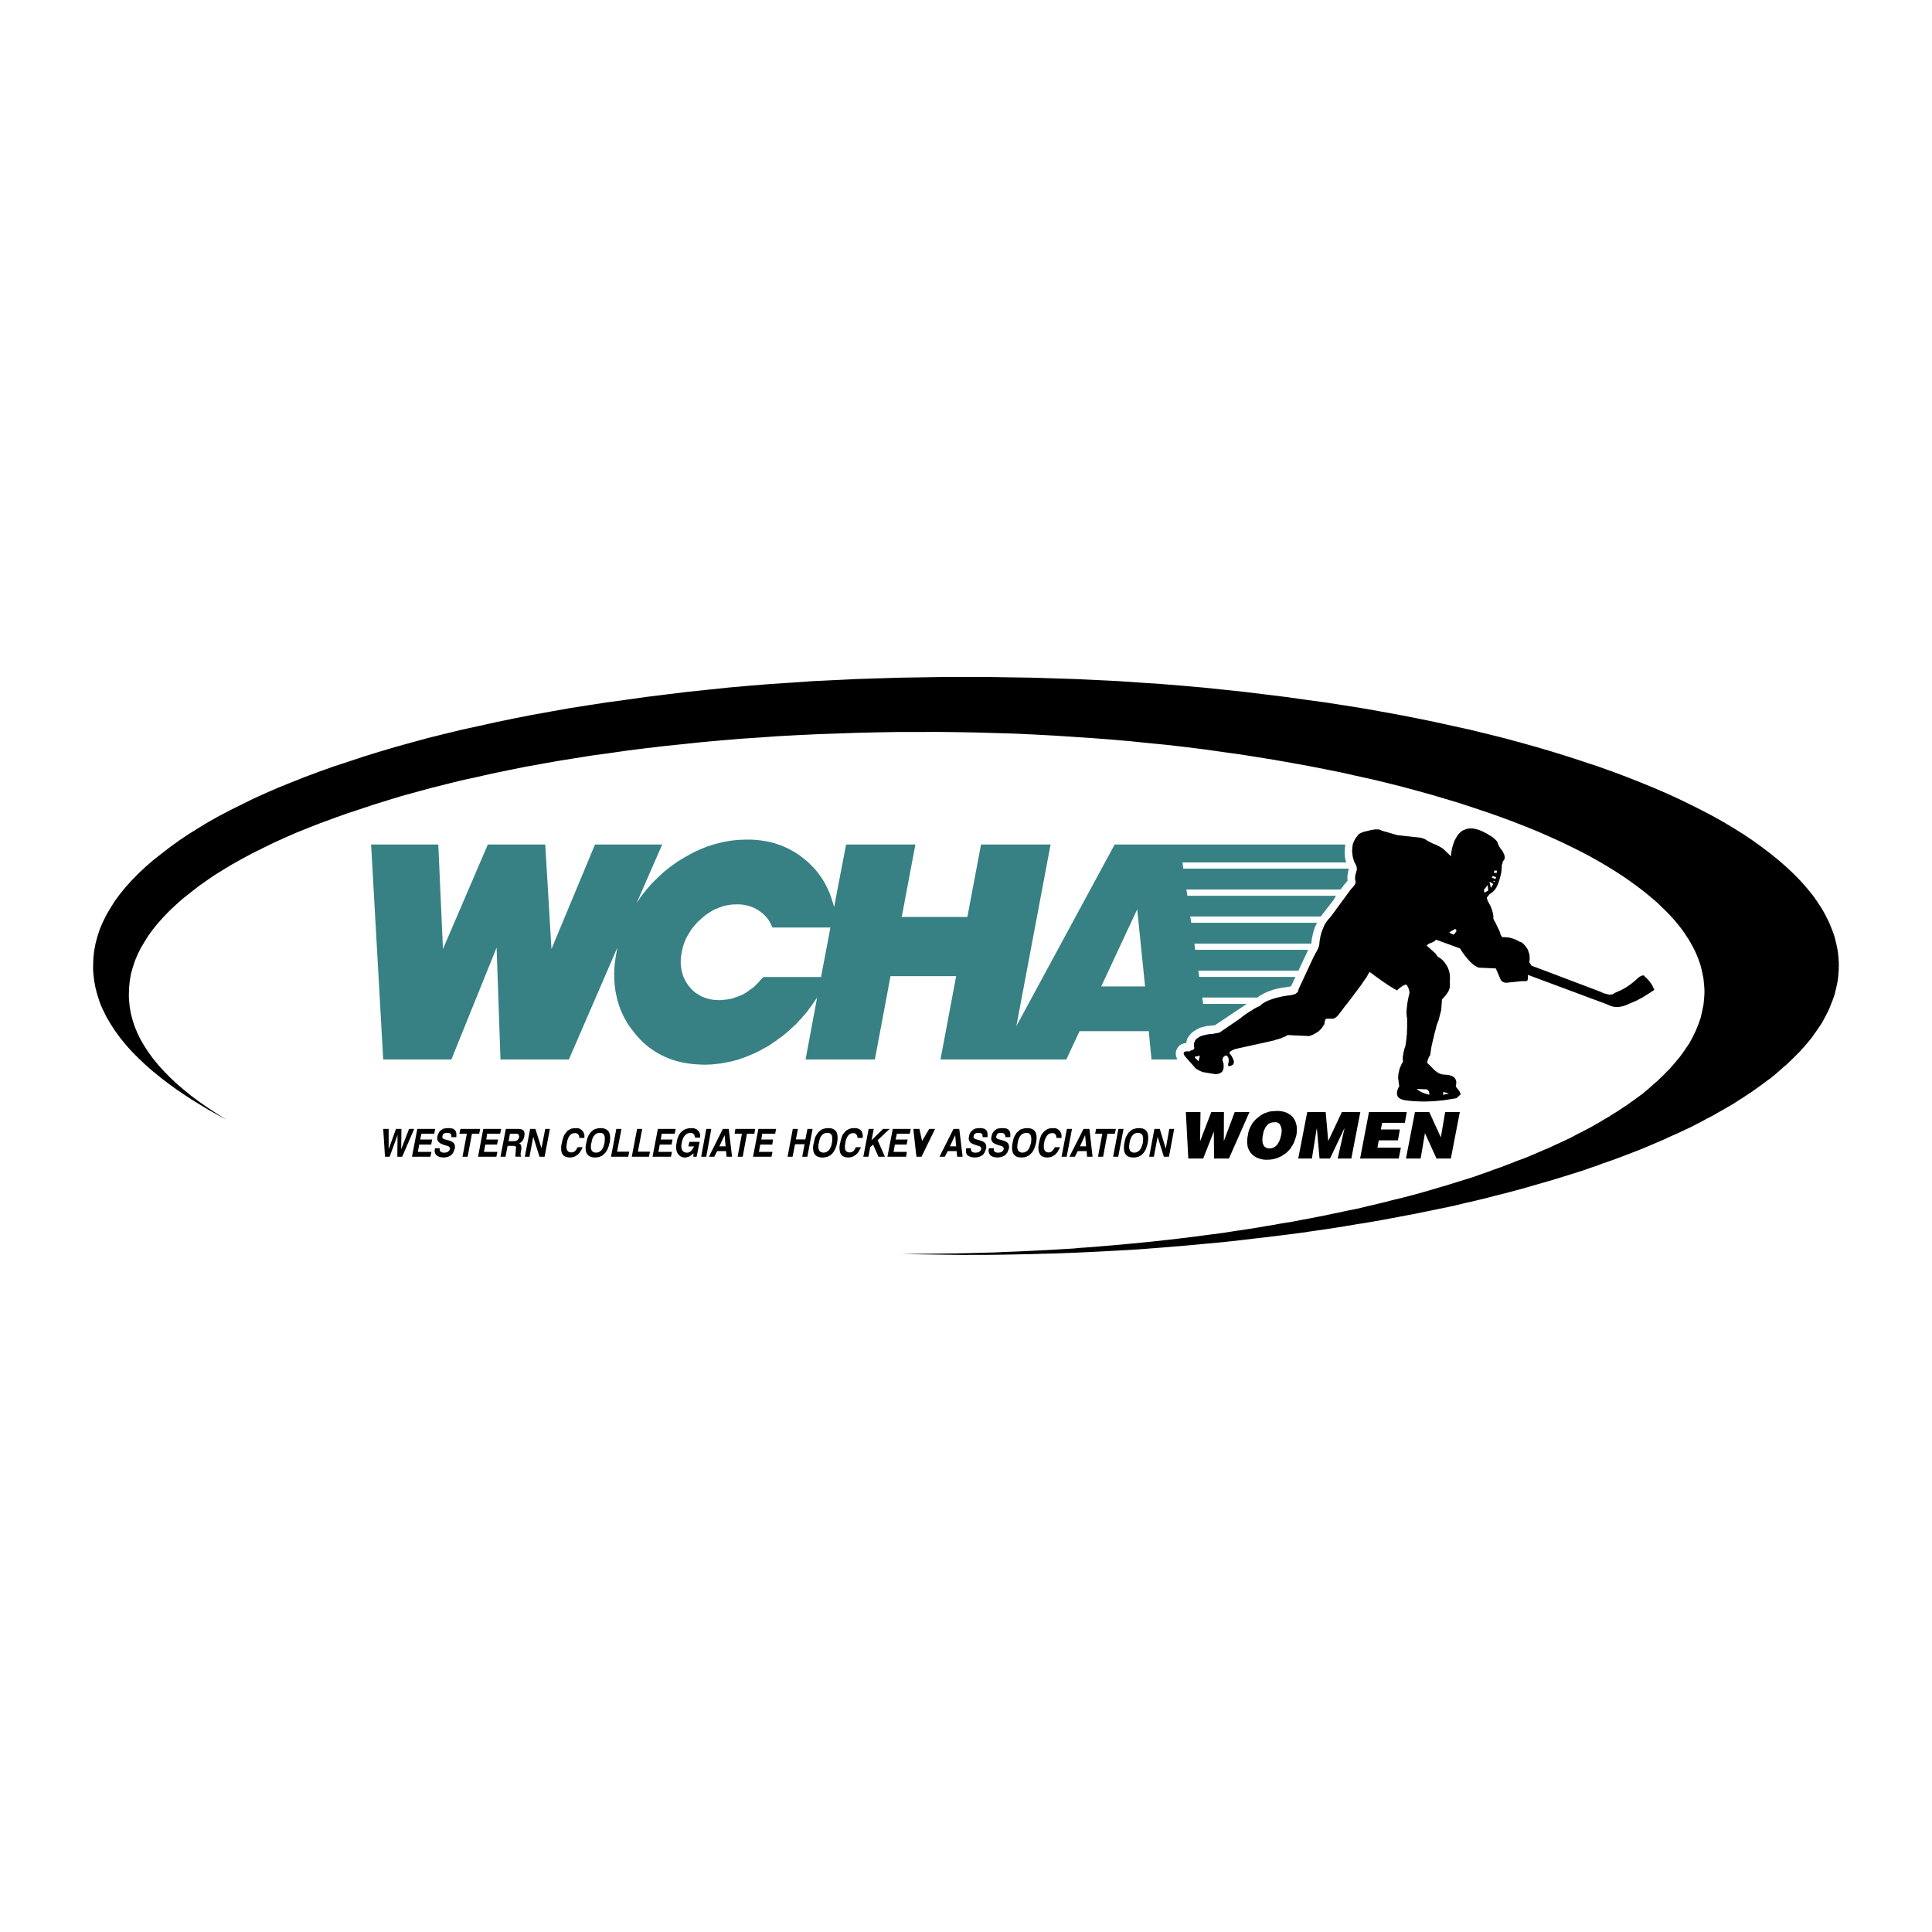 <svg xmlns="http://www.w3.org/2000/svg" width="2500" height="2500" viewBox="0 0 192.756 192.756"><g fill-rule="evenodd" clip-rule="evenodd"><path fill="#fff" d="M0 0h192.756v192.756H0V0z"/><path d="M96.378 66.707c48.399 0 87.874 13.329 87.874 29.671s-39.475 29.671-87.874 29.671c-48.4 0-87.874-13.329-87.874-29.671s39.474-29.671 87.874-29.671z" fill="#fff"/><path d="M183.465 96.372l-.012-.376-.021-.366-.034-.365-.044-.366-.067-.365-.078-.365-.176-.708-.123-.365-.133-.354-.287-.708-.355-.708-.188-.354-.201-.343-.465-.708-.244-.354-.254-.342-.277-.343-.287-.342-.299-.342-.311-.343-.334-.342-.341-.343-.711-.674-.776-.674-.818-.661-.854-.651-.886-.64-.932-.628-.975-.605-1.019-.616-1.065-.594-1.107-.582-1.141-.571-1.197-.583-1.228-.559-1.276-.548-1.308-.536-1.362-.537-1.396-.525-1.442-.514-1.484-.491-1.529-.502-1.551-.48-1.584-.468-1.596-.445-1.64-.445-1.651-.412-1.695-.411-1.707-.377-1.762-.387-1.773-.366-1.805-.354-1.818-.331-1.862-.331-1.873-.297-1.916-.297-1.927-.263-2.039-.285-2.04-.251-2.048-.251-2.063-.217-2.082-.217-2.084-.183-2.105-.171-2.104-.137-2.129-.148-2.138-.103-2.149-.103-2.15-.068-2.182-.069-2.184-.034-2.193-.035h-4.421l-2.195.035-2.193.034-2.172.069-2.172.068-2.138.103-2.139.103-2.116.148-2.116.137-2.095.171-2.094.183-2.072.217-2.072.217-2.039.251-2.039.251-2.017.285-1.949.263-1.917.297-1.884.297-1.851.331-1.839.331-1.795.354-1.773.366-1.739.387-1.729.377-1.684.411-1.662.412-1.629.445-1.607.445-1.573.468-1.552.48-1.517.502-1.496.491-1.441.514-1.407.525-1.352.537-1.33.536-1.262.548-1.23.559-1.175.583-1.153.571-1.108.582-1.063.594-1.009.616-.974.605-.932.628-.886.64-.842.651-.842.661-.776.674-.719.674-.666.685-.62.685-.554.685-.51.696-.443.708-.41.697-.343.708-.3.708-.233.719-.188.708-.133.73-.078.731-.021.742v.355l.021.365.078.73.133.708.188.731.233.708.133.353.167.366.343.708.41.708.443.685.51.707.554.686.299.342.321.354.321.331.345.343.719.684.377.332.399.342.842.686.698.524.355.263.376.274.366.252.388.262.798.525.82.502.853.515.875.491.92.502-.488-.309-.465-.296-.909-.594-.443-.309-.421-.296-.798-.594-.754-.616-.365-.309-.343-.296-.654-.617-.599-.616-.298-.32-.267-.308-.509-.617-.466-.639-.399-.616-.376-.64-.311-.64-.266-.639-.21-.639-.177-.662-.111-.64-.067-.662-.022-.331v-.32l.022-.662.067-.663.111-.662.177-.639.21-.651.266-.639.311-.64.376-.627.399-.64.454-.628.51-.627.554-.617.599-.617.654-.616.698-.617.753-.594.754-.593.809-.572.831-.57.885-.548.909-.548.964-.536.997-.537 1.042-.514 1.064-.525 1.108-.502 1.141-.503 1.197-.48 1.219-.479 1.274-.468 1.296-.468 1.352-.446 1.363-.456 1.397-.434 1.418-.434 1.451-.4 1.474-.399 1.495-.377 1.519-.377 1.562-.342 1.562-.354 1.607-.331 1.629-.331 1.651-.297 1.673-.297 1.695-.274 1.729-.274 1.762-.24 1.817-.262 1.839-.229 1.85-.217 1.873-.194 1.862-.194 1.883-.171 1.895-.16 1.917-.126 1.906-.137 1.928-.102 1.939-.092 1.961-.068 1.95-.069 1.973-.046 1.983-.034h2.006l1.983-.011 1.983.023 1.962.034 1.971.057 1.94.057 1.939.092 1.928.103 1.927.125 1.895.126 1.896.148 1.883.16 1.883.194 1.863.182 1.862.217 1.838.229 1.839.262 1.741.24 1.728.274 1.696.274 1.683.297 1.641.297 1.629.319 1.595.32 1.584.354 1.541.342 1.528.366 1.496.377 1.484.4 1.442.399 1.429.422 1.397.423 1.384.456 1.331.446 1.306.456 1.264.469 1.228.479 1.186.48 1.152.502 1.11.502 1.074.514 1.031.514.996.525.953.537.92.548.875.548.842.559.799.571.775.582.731.594.711.605.642.617.619.616.555.617.51.628.232.308.221.32.422.64.355.627.166.32.155.32.265.639.223.65.154.64.133.662.066.663.024.319.01.342-.01.32-.024.332-.066.662-.133.639-.154.662-.223.64-.133.319-.132.331-.311.639-.353.64-.422.617-.221.319-.232.32-.51.617-.266.308-.277.32-.301.297-.309.319-.642.616-.344.297-.355.32-.731.617-.775.571-.799.57-.422.275-.42.285-.443.274-.221.137-.111.068-.1.08-.467.263-.453.274-.953.548-.998.525-.266.126-.253.136-.51.275-1.074.503-.555.251-.555.262-.576.24-.576.251-1.186.502-.621.228-.308.114-.157.058-.144.068-1.262.48-.654.228-.643.24-.664.228-.666.24-1.385.434-1.396.434-.721.206-.709.216-1.439.411-1.475.388-.754.183-.375.092-.189.045-.178.057-1.527.365-1.541.366-.797.16-.401.08-.386.092-.799.159-.797.171-1.629.319-.82.149-.82.161-.842.136-.422.069-.209.034-.201.046-.852.136-.844.149-1.726.273-.444.058-.433.068-.863.137-1.84.24-1.84.241-1.861.216-1.862.205-1.883.183-1.884.171-1.895.16-.953.068-.244.012-.233.024-.464.045-1.928.114-1.928.102-1.951.092-.975.034-.963.046-1.972.057-1.973.046-1.984.023-1.983.023-1.518.022 6.405.091.265-.011h1.94l2.193-.034 2.184-.046 1.086-.034 1.096-.023 2.15-.081 2.149-.101 2.138-.114 2.129-.126 2.104-.161 2.105-.17 2.084-.195 2.082-.193 2.063-.229 1.019-.126 1.029-.114 2.04-.251 2.039-.263.232-.044.244-.036.486-.068.965-.137 1.916-.297.932-.16.465-.08.476-.068 1.862-.32 1.818-.342 1.805-.343 1.773-.365 1.762-.366.853-.206.422-.102.432-.091 1.695-.411.821-.217.83-.206 1.64-.434 1.596-.457 1.584-.456 1.551-.479 1.529-.48.732-.262.743-.251.353-.138.178-.068.187-.057.721-.252 1.397-.524 1.363-.526 1.307-.548 1.275-.548.142-.08.157-.069.31-.137.619-.273.6-.286.598-.274 1.142-.593.553-.297.555-.285.531-.309.531-.297 1.02-.594.488-.319.488-.309.93-.617.887-.638.431-.321.211-.159.223-.148.818-.686.389-.342.088-.091.099-.081.2-.16.711-.684.341-.343.334-.331.311-.354.299-.342.287-.342.277-.344.254-.364.244-.343.465-.685.201-.366.188-.342.355-.708.143-.366.066-.182.033-.091.045-.08.133-.365.123-.343.176-.731.078-.365.067-.343.044-.365.034-.365.021-.365v-.275l.012-.08z"/><path d="M141.504 83.551l-2.084-.229-1.584-.457-.09-.057-.1-.035-.133-.022H137.18l-.199.034-.232.035-.244.068-.41.091-.166.058-.145.068-.121.057-.1.068-.078.068-.055.091-.199.263-.156.297-.111.297-.043.331-.023.331.033.354.066.366.133.399.012.022.021.034.045.069.066.137.023.057.033.068.033.137.01.114-.01.023V86.79l-.023.114-.021.057-.012.068-.076.229-.035.24v.229l.057.251-.012.057-.01.08-.035.081-.055.103-.078.103-.1.125-.121.125-.121.148-1.951 2.66-.244.263-.211.285-.188.309-.145.354-.143.365-.1.4-.078.423-.045.468h-.01v.023l-.012.057-.023.034-.01.057-.033.057-.023.08-.076.148-.1.194-.068.103-.055.125-.145.263-1.484 3.185-.021.068h-.012v.081l-.055.137-.1.114-.066.045-.066.058-.178.068-.111.023h-.033l-.021.011-.045.023-.133.011-.121.023h-.078l-.066.011-.145.022-.465.081-.422.103-.387.103-.344.126-.322.125-.266.148-.244.16-.188.183-.211.08-.211.113-.221.126-.232.16-.256.148-.266.183-.277.194-.277.228-2.07 1.416-.744.138-.242.011-.211.034-.377.08-.322.104-.242.147-.111.069-.088.091-.078.092-.045.114-.055.103-.023.125-.01.126.01.148.012.046v.033l.012.023v.092l-.023.011-.01.023-.023.045-.088.069-.211.068-.121.091-.199-.022-.156.012-.121.034-.066.057-.045.058.012.103.045.114.1.148 1.051 1.188.135.091.166.092.188.091.221.092 1.254.205.109-.012.111-.011.088-.022.102-.023.076-.045.033-.023.045-.012.021-.034.033-.022.066-.046.012-.046.021-.034.045-.08.021-.091.033-.092v-.171l.012-.046-.012-.068v-.171l-.066-.16-.033-.137-.01-.126.033-.103.033-.103.078-.08.098-.068.123-.046.066.034.066.057.088.148.023.08.01.104v.239l-.043.126-.012.103-.012.079.033.058.033.034.057.012.076-.012.102-.034.066-.034.066-.034.055-.046.045-.034.021-.068.021-.058.012-.068v-.068l-.021-.091-.033-.092-.045-.103-.045-.103-.066-.126-.076-.114-.09-.125-.088-.126.133-.148.178-.103.221-.104.289-.068 3.557-.787.221-.069.045-.022.021-.012h.033l.111-.022.199-.068.199-.057.078-.047.088-.034.166-.067.156-.092.145-.068 2.172.103.021-.022.012-.012h.021l.066-.023.133-.045.232-.114.1-.069.111-.057.211-.137.166-.16.078-.091.088-.08.021-.058.033-.045.066-.092.023-.057.033-.046.066-.091.021-.218.045-.159.055-.114.078-.046h.688l.076-.034.1-.034.102-.08.109-.092.111-.125.121-.148.133-.183.145-.194.289-.377.275-.342.256-.343.244-.309.221-.309.211-.273.188-.263.189-.239.154-.24.145-.206.133-.193.123-.16.088-.171.078-.138.066-.125.055-.092.254.183.123.092.133.103.244.172.111.079.121.092.1.068.111.08.1.068.109.079.09.058.1.068.088.058.1.068.156.103.154.103.066.034.078.046.133.092.111.057.043.022.023.013.033.021.088.047.088.045.111-.126.123-.103.244-.171.221-.125.111-.046.121-.012.012.023.021.034.045.067.066.126.055.114.045.125.021.092.023.103.01.092v.091l-.1.4-.076.388-.057.354-.033.33-.033.297.012.286.012.239.043.24v.81l-.01.183v.194l-.012.012V103.176l-.021.16-.012.012v.159l-.023.148-.01.16-.045.286-.043.273-.09.251-.055.24-.057.217-.021.205-.033.171V105.778l.033.125-.145.24-.111.251-.1.24-.055.251-.055.229-.023.239-.01.218.033.228.076.594-.088.138-.055.148-.045.125-.023.138-.021.103.012.113.01.092.045.103.033.069.066.079.078.058.1.068.1.046.133.045.133.034.166.035.422.045.443.035.455.022.486.012.488-.012.51-.022.52-.046.555-.058 1.186-.194.432-.399-.154-.331-.277-.342-.055-.092-.012-.068.033-.138.021-.205-.021-.171-.066-.16-.088-.125-.145-.126-.178-.08-.221-.068-.268-.035-.199-.011-.188-.012-.188-.057-.178-.068-.178-.114-.178-.126-.178-.159-.154-.172-.477-.468.033-.194.055-.194.09-.205.121-.194.1-.685.057-.298.066-.273.055-.263.066-.229.045-.229.055-.205.045-.194.055-.171.033-.171.045-.148.033-.138.045-.103.066-.183.021-.068.033-.046.277-1.085.078-1.05.209-.229.178-.205.145-.206.121-.194.078-.194.045-.171.01-.171-.01-.16.01-.331.012-.309-.021-.285-.033-.251-.078-.251-.078-.217-.1-.194-.121-.172-.09-.125-.076-.103-.178-.194-.223-.171-.121-.081-.111-.057-.221-.319-.875-.788.176-.16.178-.08.189-.068.076-.046.09-.034.133-.091.045-.057.055-.046 2.383.868.055.091.066.103.133.194.021.034.033.046.068.091.133.183.242.297.244.274.223.206.109.091.123.091.043.023.023.012.033.022.111.068.1.046.109.046 1.707.079.443 1.04.045.091.055.08.066.068.078.057.166.069.088.011.111.012 1.562-.16H152.262l.045-.022.021-.012h.033l.021-.046.033-.045v-.034l.012-.022v-.034l.012-.022v-.389l7.91 2.946.244.113.266.092.266.046.289.012.277-.035.299-.068.311-.114.32-.148.289-.114.287-.126.289-.147.311-.16.299-.183.311-.194.311-.205.332-.217-.156-.354-.1-.183-.111-.159-.133-.184-.143-.159-.332-.32-.045-.057-.045-.022-.066-.012-.066.022-.088.023-.102.057-.121.058-.121.103-.289.263-.287.239-.289.218-.287.193-.289.171-.287.149-.289.125-.287.126h-.033v.011l-.023.023-.055.045-.066.034h-.033v.012l-.021.023-.09.012h-.076v.011h-.178l-.111-.022-.1-.023-.066-.022-.021-.012h-.035l-.109-.022-.133-.058-.133-.045-.145-.069-.133-.057-6.76-2.558-.221-.365.033-.183.01-.183-.01-.183-.012-.171-.055-.183-.057-.183-.076-.182-.1-.16-.102-.137-.088-.103-.178-.183-.1-.08-.088-.045-.178-.057-.166-.103-.166-.08-.189-.08-.176-.057-.199-.058-.201-.034-.42-.035-.066.012h-.055l-.068-.034-.043-.046-.066-.091-.045-.103-.045-.148-.043-.148-.467-.97-.1-.148-.055-.137-.021-.125.021-.114-.066-.377-.1-.343-.133-.342-.178-.32-.09-.171-.055-.148-.033-.126v-.08l.256-.308.377-.274v-.034h.01l.023-.023.043-.045.09-.091.066-.103.076-.091.023-.069v-.039h.012l.021-.022.055-.114.045-.125.055-.114.156-.491.055-.24.055-.217.033-.229.023-.217.01-.206v-.194l.045-.08.033-.069v-.079h.012l-.012-.046v-.034l.045-.057.043-.045v-.034h.012l.023-.023.043-.045.033-.114.012-.069v-.034l.012-.023-.012-.045v-.034l-.012-.069-.021-.08-.021-.068-.045-.091-.023-.045-.01-.023v-.011l-.045-.092-.043-.08-.111-.137-.09-.114-.133-.217-.1-.194-.033-.091-.01-.069-.033-.068-.045-.068-.033-.046-.023-.034-.076-.069-.023-.022-.01-.012-.023-.022-.043-.046-.111-.091-.133-.103-.145-.091-.41-.251-.365-.183-.365-.16-.322-.091-.32-.068h-.301l-.275.034-.244.091-.256.114-.209.183-.201.205-.166.274-.166.296-.133.366-.121.411-.088.457-.023.342-.764-.73-.299-.194-.145-.08-.123-.057-.232-.114-.111-.046-.088-.022-.221-.114-.189-.091-.166-.091-.121-.092-.201-.103-.197-.068-.211-.057-.19-.017zm7.767 3.962l-.068.183-.365-.137.078-.16.355.114zm-.167-.662l.244.022-.021.217-.299-.011.076-.228zm-.012 1.026l.078.126-.221-.045.143-.081zm-.098.321l-.256.388-.121-.583v-.045l.377.24zm-.566.102l.057.548-.389.217-.045-.286.377-.479zm-3.192 4.396l.035.046.031.057v.057l-.01.068-.045.069-.055.08-.078.08-.088.103-.434-.206.189-.148.176-.103.145-.08.066-.023h.068zm-.664 16.407l-.609.126.045-.285.564.159zm-2.226-.422l.121.08.09.125.043.148v.194l-.365-.104-.178-.068-.155-.056-.301-.16-.275-.194 1.02.035zm-23.137-3.163l.012-.103.498-.08-.145.548-.365-.365z"/><path fill="#4ba959" d="M134.566 86.667v.046h.024l-.024-.046z"/><path d="M134.156 84.921l.057-.662h-23.004l-9.807 18.119 3.414-18.119h-6.938l-1.363 7.227h-6.548l1.362-7.227h-6.914l-1.196 6.234-.222-.743-.122-.354-.122-.332-.153-.341-.155-.319-.167-.32-.177-.297-.2-.308-.21-.286-.222-.286-.222-.263-.51-.514-.266-.24-.277-.228-.311-.24-.31-.217-.321-.205-.311-.172-.344-.183-.332-.148-.344-.149-.343-.114-.366-.125-.366-.092-.376-.08-.366-.057-.398-.057-.386-.033-.399-.022h-.399l-.798.022-.787.08-.787.137-.776.194-.776.24-.764.308-.753.354-.753.422-.72.434-.688.491-.653.514-.609.56-.587.582-.554.628-.521.65-.477.708 2.549-5.834h-6.704L55.02 94.683l-.62-10.424h-5.729l-4.477 10.424-.465-10.424h-6.704l1.208 21.441h6.803l4.51-11.155.388 11.155h6.826l4.842-11.177-.089.479-.1.571-.078.571-.044.548-.011.548.011.525.033.525.067.502.1.514.111.479.144.479.167.468.21.469.1.217.122.229.255.445.133.205.155.217.321.423.311.388.344.377.354.343.388.331.376.285.41.274.421.239.443.229.443.183.465.172.477.137.509.125.499.08.532.068.543.034.565.023.399-.012.41-.022.82-.092.399-.068.199-.046.1-.022.111-.012.398-.091.2-.058.21-.045.388-.138.399-.137.388-.16.398-.159.377-.183.398-.194.189-.114.2-.103.398-.217.366-.251.177-.127.188-.113.166-.138.178-.125.354-.251.321-.274.332-.274.311-.297.155-.148.167-.137.288-.319.144-.16.155-.148.133-.171.144-.16.277-.319.122-.183.133-.172.255-.342.244-.365.244-.354-1.152 6.177h6.914l1.562-8.312h6.548l-1.562 8.312h12.554l1.318-2.82h6.904l.275 2.82h2.584l-.123-.274-.033-.147V104.983l.033-.126.033-.126.066-.091.055-.126.09-.103.088-.103.111-.069.111-.068.133-.045.145-.046.166-.012.033-.193.055-.184.078-.171.109-.148.111-.16.145-.137.154-.137.189-.114.166-.114.188-.091.189-.092.211-.058.432-.103.477-.046h.076l.277-.046 3.148-2.111h-4.344l-.09-.64h5.508l.277-.205.311-.172.32-.159.344-.126.344-.126.377-.091.377-.08.408-.058.057-.011h.043l.467-.08.1-.171.365-.776h-9.596l-.1-.628h9.994l.975-2.078H119.24l-.078-.617h11.668l.066-.56.123-.537.154-.514.223-.468h-12.543l-.1-.627h13.018l1.254-1.61.266-.457h-14.826l-.1-.628h15.379l.365-.48.045-.068.045-.012.244-.331-.012-.24v-.194l.033-.206.033-.24.066-.263v-.046h-16.51l-.078-.617h16.334l-.078-.285-.045-.274-.03-.567zm-20.697 5.8l.785 7.695h-4.375l3.59-7.695zm-30.605 1.815l-.942 4.943H76.15l-.244.274-.066.057-.055.068-.111.138-.244.24-.232.228-.266.194-.133.092-.066.045-.033.023-.022.034-.266.171-.266.16-.288.125-.277.114-.155.046-.078.022-.066.034-.288.092-.311.057-.299.046h-.134l-.033.012-.155.022-.311.012-.476-.022-.233-.034-.21-.035-.41-.114-.388-.147-.366-.206-.343-.228-.167-.149-.144-.137-.277-.32-.144-.193-.122-.183-.111-.194-.088-.183-.089-.205-.066-.194-.111-.411-.066-.435-.022-.228V95.71l.022-.229.078-.479.1-.491.155-.457.188-.457.244-.422.255-.423.311-.388.343-.388.399-.354.398-.343.421-.274.421-.251.443-.183.443-.16.455-.103.465-.068.487-.012h.289l.299.035.277.045.288.08.266.08.266.114.255.125.255.171.21.148.21.171.188.183.177.206.155.206.144.24.122.24.122.263h5.785v.001z" fill="#378184"/><path d="M137.77 112.688l.121-.663h2.271l.19-1.073h-3.768l-.887 4.636h3.856l.211-1.085h-2.338l.133-.731h1.916l.189-1.084h-1.894zM97.625 113.03h.1l.099.023.076.023.069.057.033.046.021.08.012.08v.113h.486l.012-.217-.012-.102v-.08l-.021-.091-.021-.068-.069-.126-.121-.103-.078-.046-.066-.022-.176-.035-.201-.011-.233.011-.199.035-.1.022-.076.046-.144.103-.123.114-.1.148-.077.171-.045.218-.022.137.012.125.033.114.066.114.078.092.121.08.145.068.177.069.244.08.176.045.067.035.056.045.067.092.009.056v.069l-.021.034-.01.046-.045.08-.033.023-.023.034-.032.023-.023.034-.088.034-.09.034-.109.012-.112.011-.121-.011-.089-.022-.088-.035-.057-.045-.055-.069-.022-.08-.011-.092.011-.091h-.465l-.034.103-.01.103.01.194.012.068.033.08.032.069.056.068.122.092.078.034.1.045.088.023.112.023.121.012.144.01.045-.01h.055l.111-.012.1-.023.043-.011h.056l.077-.046.089-.034.079-.046.087-.045.055-.069.067-.068.044-.08.057-.068v-.035l.01-.023.021-.046.045-.091v-.034l.012-.023.021-.046.034-.091.011-.148-.011-.126-.034-.115-.033-.09-.076-.091-.101-.08-.122-.069-.123-.046-.541-.16-.123-.057-.043-.034-.023-.023-.033-.046-.012-.046.012-.102.045-.149.045-.056.066-.035.055-.046.078-.022.199-.012zM99.154 114.56h-.488l-.033.206v.091l.021.103.012.068.033.08.1.137.045.046.066.046.166.079.088.023.111.023.112.012.133.01.042-.01h.057l.111-.012.1-.023.109-.011.09-.046.088-.034.078-.046.088-.045.057-.069.066-.068.022-.046.011-.023.022-.011.055-.068v-.035l.011-.023.022-.046.045-.091v-.034l.011-.023.022-.046.033-.091.012-.148-.012-.126-.033-.115-.033-.09-.078-.091-.1-.08-.121-.069-.121-.046-.576-.16-.067-.034-.045-.023-.045-.034-.021-.023-.033-.092v-.056l.021-.046.045-.149.033-.056.055-.035.057-.046.076-.022.199-.012h.09l.088.023.078.023.066.057.045.046.033.08.022.08.012.113h.486l.012-.217-.012-.102v-.08l-.022-.091-.021-.068-.078-.126-.123-.103-.076-.046-.067-.022-.177-.035-.211-.011-.233.011-.199.035-.1.022-.078.046-.144.103-.121.114-.1.148-.078.171-.045.218-.031.137.009.125.034.114.066.114.078.092.121.08.145.068.178.069.253.08.09.022.076.023.069.035.054.045.067.092.021.125-.021.034-.012.046-.045.08-.031.023-.023.034-.034.023-.021.034-.045.012-.033.022-.088.034h-.057l-.045.012-.109.011-.123-.011-.088-.022-.088-.035-.057-.045-.054-.069-.022-.08-.011-.092.011-.091zM96.04 115.405l-.333-2.774h-.576l-1.396 2.774h.532l.288-.56h.887l.055.56h.543zm-.643-1.039h-.621l.521-1.107.1 1.107zM103.375 114.023l.021-.194.023-.159V113.373l-.023-.138-.021-.113-.045-.115-.043-.091-.066-.091-.078-.069-.088-.068-.09-.045-.111-.046-.109-.023-.133-.022h-.133l-.277.022-.256.069-.121.045-.1.068-.189.16-.1.091-.076.115-.145.251-.066.137-.045.16-.078.354-.033.171-.01.172-.012.148.012.148.01.125.033.126.033.103.057.104.055.079.078.08.078.058.1.057.1.034.121.034.277.022.133-.011.133-.012.057-.022.064-.012.135-.034.043-.034.055-.022.111-.058.045-.046.021-.022.012-.012h.021l.045-.045.021-.023.012-.011h.021v-.023l.012-.011.023-.023.043-.046.09-.103.066-.126.033-.068.043-.057.023-.08.033-.068.021-.08.033-.068.045-.172.021-.091.012-.046.023-.036zm-.975-.993l.143.012.057.011.066.034.045.023.043.045.035.046.043.069.012.057.021.08.033.171-.01.092v.114l-.023.239-.066.217-.066.206-.088.16-.09.147-.066.046-.033.023-.021.034-.066.034-.057.045-.076.023-.066.022h-.078v.012l-.066.011-.166-.022-.121-.046-.102-.079-.043-.058-.023-.046-.055-.147-.021-.08v-.08l.01-.206.033-.217.045-.239.078-.206.078-.171.109-.137.111-.115.133-.068.145-.045.163-.011zM90.766 113.11l.099-.479h-1.794l-.532 2.774H90.4l.078-.479h-1.33l.133-.732h1.175l.099-.502h-1.197l.122-.582h1.286zM88.76 112.631h-.654l-1.152 1.13.222-1.13h-.51l-.532 2.774h.51l.177-.948.288-.263.532 1.211h.643l-.721-1.644 1.197-1.13zM91.12 112.631l.311 2.774h.509l1.352-2.774h-.587l-.709 1.21-.266-1.21h-.61zM83.519 114.023l.022-.194.022-.159V113.373l-.022-.138-.022-.113-.033-.115-.044-.091-.066-.091-.078-.069-.088-.068-.088-.045-.111-.046-.11-.023-.133-.022h-.133l-.277.022-.255.069-.122.045-.1.068-.188.16-.166.206-.145.251-.066.137-.044.16-.078.354-.044.171-.022.172-.011.148.011.148.011.125.033.126.034.103.055.104.055.079.078.08.078.058.1.057.1.034.122.034.122.012.155.011.133-.011.066-.012h.077l.056-.022.067-.012.133-.034.11-.057.111-.058.044-.046.022-.022.011-.012h.022l.044-.045.022-.023.011-.011h.022v-.023l.011-.011.022-.023.044-.046v-.022l.011-.012.022-.022.044-.046.066-.126.033-.068.044-.057.022-.08.033-.068.022-.08.034-.068.044-.172.045-.174zm-.975-.993l.144.012.066.011.067.034.044.023.044.045.033.046.044.069.011.057.022.08.022.171-.011.092v.114l-.022.239-.022.046-.011.022v.034l-.022.114-.066.206-.089.16-.089.147-.066.046-.033.023-.022.034-.066.034-.055.045-.078.023-.066.022-.155.022-.166-.022-.122-.046-.1-.079-.044-.058-.022-.046-.056-.147-.011-.16.011-.206.011-.114.033-.103.045-.239.066-.206.077-.171.111-.137.1-.115.133-.068.144-.045.166-.009zM80.561 112.631l-.211 1.05h-.942l.2-1.05h-.51l-.521 2.774h.499l.244-1.245h.952l-.232 1.245h.51l.521-2.774h-.51zM85.214 112.551l-.277.022-.232.07-.211.113-.188.16-.166.206-.078.113-.055.138-.1.297-.078.353-.044.171-.022.172-.011.149.011.148.033.251.033.103.056.103.044.079.067.08.077.058.1.057.21.068.122.012.144.01.2-.022.199-.046.178-.091.011-.023.022-.011.044-.023.089-.045.066-.08.078-.069.133-.172.055-.114.067-.102.11-.229h-.509l-.056.114-.033.046-.022.057-.067.092-.066.08-.089.056-.088.046-.1.024h-.055l-.045.01-.144-.022-.122-.046-.099-.08-.056-.091-.033-.08-.011-.068-.012-.16.012-.195.033-.205.044-.24.067-.194.077-.171.1-.138.1-.113.122-.069.122-.046.144-.011h.089l.088.023.066.034.067.057.044.058.045.09.022.092.033.125h.51v-.24l-.022-.193-.067-.171-.044-.08-.045-.058-.067-.068-.065-.045-.078-.046-.078-.023-.099-.035-.089-.011-.211-.011zM75.264 113.11l.078-.479H73.37l-.078.479h.731l-.432 2.295h.51l.421-2.295h.742zM72.705 112.631h-.587l-1.385 2.774h.532l.288-.56h.887l.055.56h.542l-.332-2.774zm-.411.628l.1 1.107h-.621l.521-1.107zM75.663 112.631l-.532 2.774h1.84l.099-.479h-1.352l.134-.732h1.196l.078-.502h-1.175l.1-.582h1.285l.1-.479h-1.773zM129.07 111.58l-.078-.103-.066-.08-.166-.148-.188-.125-.189-.104-.221-.08-.232-.057-.256-.034-.275-.012-.545.034-.254.046-.232.08-.232.08-.223.126-.211.125-.188.171-.211.16-.166.183-.166.194-.121.217-.123.217-.1.24-.076.251-.045.273-.055.274-.023.274v.251l.033.239.012.104.033.113.078.206.1.183.133.183.133.148.166.126.166.103.199.103.199.068.232.058.244.034.277.011.021-.011h.232l.123-.023.133-.011.244-.058.244-.068.221-.103.223-.103.1-.069.109-.057.045-.046.021-.022.012-.012h.021l.111-.068.189-.183.176-.183.156-.206.066-.113v-.023l.012-.012.021-.022.045-.046.021-.068v-.022l.01-.012.023-.022.066-.114.1-.251.088-.274.078-.274.033-.251.012-.229-.012-.229-.012-.205-.055-.206-.055-.193-.09-.183-.095-.16zm-1.285.788l.057.171.033.217-.012.217-.033.263-.045.148-.033.16-.055.137-.045.138-.066.114-.055.114-.066.091-.033.046-.023.057-.088.068-.078.069-.088.057-.045.022-.021.012-.012.022-.199.068-.111.012h-.055l-.045.012-.211-.023-.166-.068-.145-.113-.055-.069-.033-.068-.078-.193-.021-.114v-.114l-.012-.138.012-.137.012-.16.033-.148.055-.308.1-.251.111-.229.145-.172.143-.148.189-.091.188-.058.234-.011.098-.012.111.022.09.023.088.045.066.047.066.079.045.08.053.114zM122.113 110.952h-1.263l-1.098 2.866h-.022l.043-2.866h-1.461l.245 4.636h1.484l1.063-2.694.023 2.694h1.484l2.049-4.636h-1.472l-1.075 2.866h-.011l.011-2.866zM114.512 114.023l.021-.194.021-.159V113.373l-.021-.138-.021-.113-.033-.115-.045-.091-.066-.091-.066-.069-.09-.068-.088-.045-.111-.046-.109-.023-.133-.022h-.133l-.277.022-.256.069-.121.045-.1.068-.189.16-.1.091-.078.115-.143.251-.066.137-.045.16-.078.354-.033.171-.01.172-.012.148.012.148.01.125.033.126.033.103.057.104.055.079.078.08.078.058.1.057.1.034.121.034.133.012.154.011.135-.011.133-.012.055-.022.066-.012.133-.034.045-.034.055-.022.111-.058.045-.046.021-.022.012-.012h.021l.045-.045.021-.023.012-.011h.021v-.023l.012-.011.021-.023.045-.046v-.022l.01-.012.023-.022.043-.046.066-.126.035-.068.043-.057.045-.148.021-.08.033-.068.045-.172.045-.175zm-.977-.993l.145.012.066.011.066.034.045.023.055.045.033.046.045.069.012.057.021.08.033.171-.012.092v.114l-.021.239-.066.217-.066.206-.09.16-.088.147-.066.046-.033.023-.021.034-.066.034-.057.045-.076.023-.066.022-.156.022-.166-.022-.121-.046-.1-.079-.045-.058-.021-.046-.057-.147-.01-.16.01-.206.033-.217.045-.239.078-.206.076-.171.111-.137.1-.115.133-.068.133-.045.164-.01zM112.096 112.631h-.51l-.531 2.774h.509l.532-2.774zM114.654 115.405h.467l.377-1.986.619 1.986h.51l.521-2.774h-.488l-.344 1.929h-.021l-.586-1.929h-.533l-.522 2.774zM105.912 113.532v-.182l-.012-.16-.054-.16-.067-.136-.078-.092-.066-.069-.155-.102-.099-.046-.1-.023-.222-.011-.276.022-.133.024-.111.046-.211.113-.187.16-.168.206-.077.113-.056.138-.1.297-.076.353-.057.343-.009.149.009.148.012.125.033.126.034.103.054.103.045.079.067.08.078.058.099.057.211.068.121.012.145.01.199-.022.199-.046.178-.091.012-.023.021-.011.043-.023.09-.045.066-.08.079-.069.132-.172.055-.114.066-.102.112-.229h-.51l-.066.114-.067.103-.078.092-.066.08-.088.056-.09.046-.1.024-.088.01-.144-.022-.1-.046-.099-.08-.055-.091-.057-.148-.009-.16v-.195l.033-.205.043-.24.078-.194.078-.171.1-.138.099-.113.121-.069.133-.046.156-.011h.088l.088.023.069.034.066.057.043.058.033.09.024.092.009.125h.51zM106.953 112.631h-.508l-.533 2.774h.51l.531-2.774zM106.699 115.405h.543l.277-.56h.896l.045.56h.543l-.311-2.774h-.588l-1.405 2.774zm1.662-1.039h-.609l.51-1.107.099 1.107zM111.23 113.11l.1-.479h-1.971l-.099.479h.719l-.432 2.295h.51l.431-2.295h.742zM38.776 112.631h-.543l.178 2.774h.465l.787-2.17-.022 2.17h.487l1.197-2.774h-.51l-.786 2.032.022-2.032h-.544l-.731 2.032v-2.032zM65.923 113.692l.1-.582h1.297l.088-.479h-1.773l-.531 2.774h1.839l.099-.479h-1.351l.133-.732h1.175l.099-.502h-1.175zM64.749 115.405l.1-.503h-1.208l.432-2.271h-.51l-.531 2.774h1.717zM67.508 114.023l-.033.161-.011.159-.011.148.022.149.011.126.044.136.045.115.077.114.122.148.166.115.188.068.1.012.122.01.111-.01.111-.024.111-.034.11-.045.2-.138.089-.079.11-.092-.022.343h.332l.299-1.484h-1.019l-.099.457h.565l-.078.137-.066.125-.045.046-.022.022h-.011v.035l-.044.045-.023.024h-.01v.034l-.056.022-.044.034-.089.058-.111.034h-.055l-.045.011-.166-.023-.077-.022-.056-.023-.066-.045-.044-.035-.078-.103-.056-.148-.022-.08v-.08l-.011-.103.011-.091.034-.217.044-.24.078-.205.088-.171.111-.138.111-.114.144-.08.144-.045.178-.012.099.012.1.034.077.057.078.08.077.285h.51v-.171l-.011-.16-.055-.16-.078-.137-.144-.148-.089-.057-.077-.034-.1-.046-.099-.023-.233-.011-.3.022-.254.07-.233.113-.188.16-.1.091-.078.115-.077.113-.055.138-.067.137-.044.16-.045.159-.022.194zM70.965 112.631h-.499l-.509 2.774h.509l.499-2.774zM59.929 112.551l-.277.022-.255.069-.122.045-.1.068-.188.16-.167.206-.078.113-.055.138-.066.137-.044.16-.078.354-.044.171-.022.172-.011.148.011.148.011.125.033.126.033.103.056.104.056.079.077.08.078.058.1.057.1.034.122.034.122.012.155.011.133-.011.133-.012.056-.022.066-.012.133-.034.044-.034.056-.022.11-.058.045-.046.022-.022.011-.012h.022l.044-.045.022-.023.011-.011h.022v-.023l.011-.011.022-.023.044-.046.088-.103.067-.126.033-.068.044-.057.022-.08.033-.068.022-.08.034-.068.044-.172.022-.091.011-.046.022-.034.022-.194.022-.159V113.375l-.022-.138-.022-.113-.045-.115-.044-.091-.066-.091-.078-.069-.088-.068-.089-.045-.111-.046-.111-.023-.133-.022h-.131v-.003zm-.92 1.472l.044-.239.066-.206.078-.171.111-.137.1-.115.133-.068.144-.045.166-.012.145.012.066.011.066.034.044.023.044.045.033.046.044.069.011.057.022.08.022.171-.011.092v.114l-.022.239-.022.046-.011.022v.034l-.022.114-.066.206-.089.16-.088.147-.066.046-.033.023-.022.034-.066.034-.056.045-.077.023-.067.022-.155.022-.167-.022-.122-.046-.1-.079-.044-.058-.022-.046-.056-.147-.011-.16.011-.206.011-.114.034-.1zM58.3 113.532l.011-.182-.011-.16-.055-.16-.078-.136-.077-.092-.067-.069-.155-.102-.1-.046-.1-.023-.221-.011-.277.022-.133.024-.111.046-.211.113-.099.069-.077.091-.166.206-.079.113-.055.138-.1.297-.077.353-.044.171-.022.172-.012.149.012.148v.125l.022.126.033.103.055.103.045.079.066.08.077.058.101.057.099.034.122.034.122.012.144.01.2-.022.199-.046.177-.091.011-.023.022-.011.045-.023.088-.045.067-.08.077-.069.133-.172.056-.114.066-.102.111-.229h-.51l-.055.114-.033.046-.023.057-.077.092-.066.08-.089.056-.089.046-.1.024h-.055l-.044.01-.144-.022-.067-.023-.044-.023-.1-.08-.055-.091-.056-.148-.011-.16.011-.195.034-.205.044-.24.066-.194.078-.171.1-.138.099-.113.122-.069.122-.046.155-.011h.1l.089.023.077.034.067.057.044.058.044.09.023.092.01.125h.499zM61.569 114.902l.432-2.271h-.51l-.532 2.774h1.718l.1-.503h-1.208zM50.001 112.631h-1.784l-.521 2.774h1.828l.1-.479h-1.341l.134-.732h1.174l.099-.502h-1.174l.089-.582h1.296l.1-.479zM54.865 112.631H54.4l-.377 1.929-.609-1.929h-.521l-.532 2.774h.466l.376-1.986.621 1.986h.509l.532-2.774zM43.331 113.11l.077-.479h-1.773l-.532 2.774h1.84l.099-.479H41.69l.134-.732h1.196l.1-.502h-1.197l.122-.582h1.286zM43.884 114.56h-.487l-.033.206v.091l.022.103.011.068.033.08.1.137.122.092.166.079.089.023.111.023.254.022.045-.01h.055l.111-.012.1-.023.044-.011h.055l.078-.046.088-.034.078-.046.089-.045.055-.069.067-.068.044-.08.055-.068v-.035l.012-.023.022-.046.044-.091v-.034l.011-.023.022-.046.033-.091.012-.148-.012-.126-.033-.115-.033-.09-.078-.091-.099-.08-.122-.069-.122-.046-.565-.16-.067-.022-.044-.024-.056-.056-.033-.104.011-.102.045-.149.033-.056.067-.035.054-.046.089-.022.2-.012h.1l.099.023.078.023.066.057.033.046.023.08.011.08v.113h.487l.012-.217-.012-.102v-.08l-.022-.091-.022-.068-.078-.126-.121-.103-.078-.046-.066-.022-.189-.035-.21-.011-.233.011-.188.035-.1.022-.078.046-.144.103-.078.045-.055.069-.099.148-.078.171-.044.218-.022.137.011.125.033.114.077.114.09.092.121.08.144.068.177.069.255.08.089.022.077.023.067.035.055.045.067.092.011.056v.069l-.022.034-.011.046-.045.08-.033.023-.022.034-.033.023-.022.034-.089.034-.089.034-.11.012-.111.011-.122-.011-.089-.022-.089-.035-.055-.045-.055-.069-.022-.08-.012-.092.022-.091zM47.807 113.11l.1-.479h-1.973l-.1.479h.743l-.432 2.295h.51l.432-2.295h.72zM145.646 110.952h-1.462l-.432 2.524-1.152-2.524h-1.43l-.897 4.636h1.463l.432-2.535 1.152 2.535h1.43l.896-4.636zM129.525 115.588h1.364l.476-2.98h.022l.265 2.98h1.041l1.418-2.98h.024l-.676 2.98h1.363l.897-4.636h-1.84l-1.361 2.889-.256-2.889h-1.84l-.897 4.636zM51.696 112.631h-1.229l-.532 2.774h.499l.21-1.085h.632l.1.022.056.035.056.068-.078.959h.565l.022-.058-.033-.034-.011-.034-.011-.046v-.137l.011-.092.011-.103.033-.114.011-.137.011-.114-.011-.114-.011-.091-.033-.092-.034-.068-.055-.057-.056-.034.011-.023.022-.011.044-.023.089-.057.066-.068.078-.069.044-.091.055-.092.033-.114.044-.113.022-.194v-.092l.011-.068-.022-.08-.011-.057-.055-.103-.055-.058-.044-.034-.122-.057-.155-.034-.178-.01zm-.365 1.222h-.587l.133-.742H51.574l.066.022.055.022.045.046.022.046.022.068.011.068v.092l-.022.034-.011.046-.022.034-.011.046-.034.022-.021.034-.045.057-.066.035-.066.034-.089.022h-.077v.014z"/></g></svg>